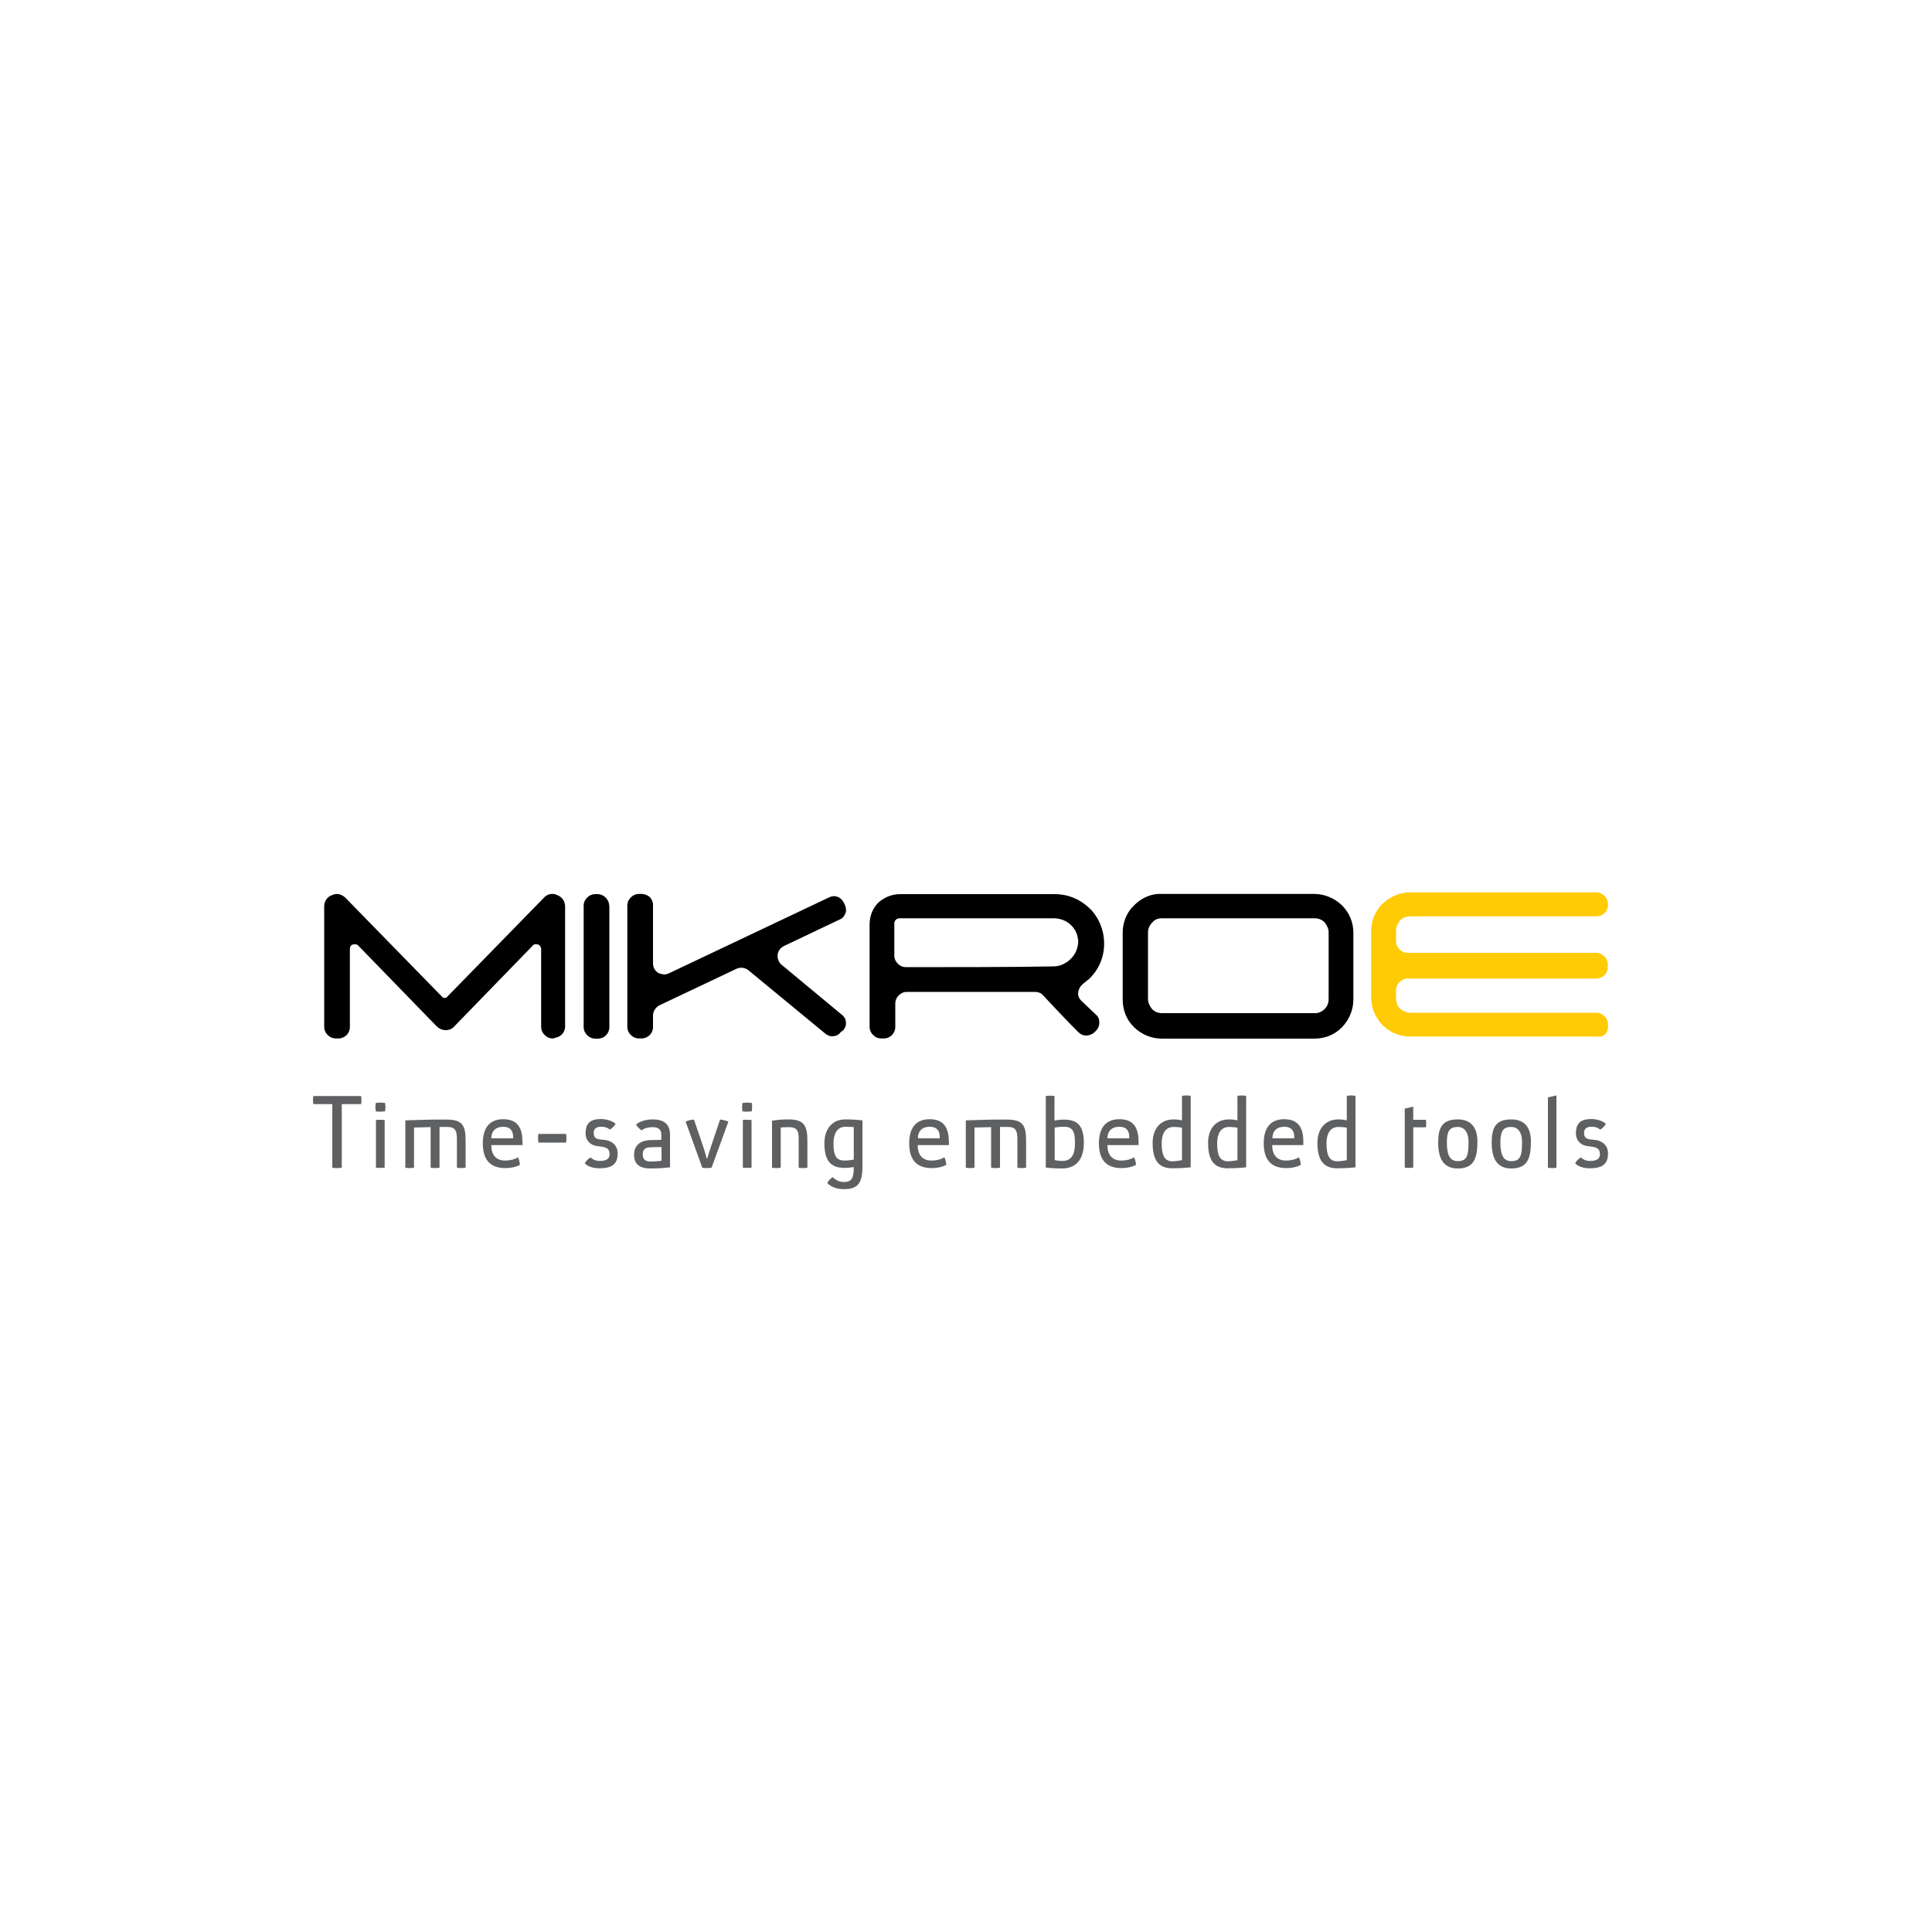 <?xml version="1.0" encoding="UTF-8"?>
<svg xmlns="http://www.w3.org/2000/svg" xmlns:xlink="http://www.w3.org/1999/xlink" version="1.1" id="Layer_1" x="0px" y="0px" viewBox="0 0 1000 1000" style="enable-background:new 0 0 1000 1000;" xml:space="preserve">
<style type="text/css">
	.st0{fill-rule:evenodd;clip-rule:evenodd;fill:#FFCB05;}
	.st1{fill-rule:evenodd;clip-rule:evenodd;}
	.st2{fill:#5F6062;}
</style>
<path class="st0" d="M832.3,531.6v-1.5c0-1.5-0.6-2.9-1.8-4.1c-1.2-1.2-2.6-1.8-4.1-1.8h-96.4c-2.1,0-3.8-0.9-5.3-2.1  c-1.5-1.5-2.1-3.2-2.1-5.3v-4.4c0-1.5,0.6-2.9,1.8-4.1s2.6-1.8,4.1-1.8h97.8c3.2,0,5.9-2.6,5.9-5.9v-1.5c0-1.5-0.6-2.9-1.8-4.1  c-1.2-1.2-2.6-1.8-4.1-1.8h-97.8c-1.5,0-2.9-0.6-4.1-1.8c-1.2-1.2-1.8-2.6-1.8-4.1v-5.6c0-2.1,0.9-3.8,2.1-5.3  c1.5-1.5,3.2-2.1,5.3-2.1h96.4c3.2,0,5.9-2.6,5.9-5.9v-0.6c0-1.5-0.6-2.9-1.8-4.1c-1.2-1.2-2.6-1.8-4.1-1.8h-96.4  c-5.3,0-10.5,2.1-14.4,5.9s-5.9,8.8-5.9,14.1v34.3c0,5.3,2.1,10.5,5.9,14.4c3.8,3.8,8.8,5.9,14.4,5.9h96.4  C829.7,537.2,832.3,534.9,832.3,531.6z"></path>
<path class="st1" d="M286.6,537.2c3.2,0,5.9-2.6,5.9-5.9v-62.1c0-2.6-1.5-5-4.1-5.9c-2.3-1.2-5.3-0.6-7,1.5l-50.1,51.3  c-0.6,0.6-1.8,0.6-2.3,0l-50.1-51.3c-2.1-2.1-4.7-2.6-7-1.5c-2.6,0.9-4.1,3.2-4.1,5.9v62.4c0,1.5,0.6,2.9,1.8,4.1  c1.2,1.2,2.6,1.8,4.1,1.8h1.5c3.2,0,5.9-2.6,5.9-5.9v-40.4c0-1.2,0.6-2.1,1.5-2.3c0.9-0.3,2.1-0.3,2.9,0.6l40.4,41.6  c1.2,1.2,2.9,2.1,4.7,2.1s3.5-0.6,4.7-2.1l40.4-41.6c0.6-0.9,1.8-0.9,2.9-0.6c0.9,0.3,1.5,1.5,1.5,2.3v40.4c0,1.5,0.6,2.9,1.8,4.1  s2.6,1.8,4.1,1.8h0.9V537.2z M685.6,522.3c1.5-1.5,2.1-3.2,2.1-5.3v-34.3c0-2.1-0.9-3.8-2.1-5.3c-1.5-1.5-3.2-2.1-5.3-2.1h-78.8  c-2.1,0-3.8,0.6-5,2.1c-1.5,1.5-2.3,3.2-2.3,5.3V517c0,2.1,0.9,3.8,2.1,5.3c1.5,1.5,3.2,2.1,5.3,2.1h78.8  C682.1,524.6,684.1,523.7,685.6,522.3L685.6,522.3z M700.5,517.3c0,5.3-2.1,10.5-5.9,14.4s-8.8,5.9-14.4,5.9h-78.8  c-5.3,0-10.5-2.1-14.4-5.9s-5.9-8.8-5.9-14.4v-34.6c0-5.3,2.1-10.5,5.9-14.1c3.8-3.8,8.8-6.2,14.4-5.9h78.8c5.3,0,10.5,2.1,14.4,5.9  c3.8,3.8,5.9,8.8,5.9,14.1V517.3L700.5,517.3z M315.3,468.7c0-1.5-0.6-2.9-1.8-4.1c-1.2-1.2-2.6-1.8-4.1-1.8H308  c-1.5,0-2.9,0.6-4.1,1.8c-1.2,1.2-1.8,2.6-1.8,4.1v63c0,1.5,0.6,2.9,1.8,4.1c1.2,1.2,2.6,1.8,4.1,1.8h1.5c3.2,0,5.9-2.6,5.9-5.9  V468.7L315.3,468.7z M436.6,533.1c0.9-1.2,1.5-2.6,1.2-4.1c0-1.5-0.9-2.9-2.1-3.8l-31.1-25.8c-1.5-1.2-2.3-3.2-2.1-5.3  c0.3-2.1,1.5-3.5,3.2-4.4l29-13.8c1.5-0.6,2.3-1.8,2.9-3.2s0.3-2.9-0.3-4.4l-0.6-1.2c-1.5-2.9-4.7-4.1-7.6-2.6l-82.9,39.3  c-1.8,0.9-3.8,0.6-5.6-0.3c-1.8-1.2-2.6-2.9-2.6-5v-30.2c0-1.5-0.6-2.9-1.8-4.1c-1.2-0.9-2.6-1.5-4.1-1.5h-1.5  c-1.5,0-2.9,0.6-4.1,1.8c-1.2,1.2-1.8,2.6-1.8,4.1v63c0,1.5,0.6,2.9,1.8,4.1s2.6,1.8,4.1,1.8h1.5c3.2,0,5.9-2.6,5.9-5.9v-5.9  c0-2.3,1.2-4.1,3.2-5.3l40.1-19c2.1-0.9,4.4-0.6,6.2,0.9l39.8,32.8c1.2,0.9,2.6,1.5,4.1,1.2c1.5,0,2.9-0.9,3.8-2.1L436.6,533.1  L436.6,533.1z M559.6,517.9c-1.2-1.2-1.8-2.9-1.5-4.4c0.3-1.8,1.2-3.2,2.3-4.1s2.1-1.8,3.2-2.6c5-4.7,7.9-11.1,7.9-18.5  c0-5-1.5-9.7-3.8-13.5c-1.2-1.8-2.3-3.5-4.1-5c-4.7-4.4-10.8-7-17.6-7c0,0-60,0-80,0c-3.8,0-7.3,1.2-10.3,3.5  c-3.8,2.9-5.6,7.6-5.6,12.3c0,13.2,0,39.8,0,53c0,1.5,0.6,2.9,1.8,4.1c1.2,1.2,2.6,1.8,4.1,1.8c0.3,0,1.2,0,1.5,0  c3.2,0,5.9-2.6,5.9-5.9c0-2.9,0-9.1,0-12.3c0-1.5,0.6-2.9,1.8-4.1c1.2-1.2,2.6-1.8,4.1-1.8c16.7,0,50.1,0,66.5,0  c1.5,0,3.2,0.6,4.1,1.8c4.4,4.7,13.5,14.4,18.2,19c1.2,1.2,2.6,1.8,4.1,1.8c1.5,0,2.9-0.6,4.1-1.5c0.3-0.3,0.6-0.6,0.9-0.9  c1.2-1.2,1.8-2.6,1.8-4.1c0-1.5-0.2-2.9-1.5-4.1C565.4,523.4,559.6,517.9,559.6,517.9z M468.8,500.6c-1.5,0-2.9-0.6-4.1-1.8  c-1.2-1.2-1.8-2.6-1.8-4.1c0-4.1,0-16.7,0-16.7c0-0.6,0.2-1.2,0.5-1.6c0.7-0.8,1.3-1.1,2.2-1.1c19.9,0,59.8,0,79.7,0  c7.3,0,12,5.3,12.6,10.5c0.3,1.2,0.3,2.6-0.3,4.7c-1.2,5-6.4,9.7-12.3,9.7C526.5,500.6,488.1,500.6,468.8,500.6z"></path>
<g>
	<g>
		<path class="st2" d="M172,571.5h-9.8c0,0-0.2-0.9-0.2-2.1c0-0.6,0-1.3,0.2-2.1h24.7c0.1,0.7,0.2,1.4,0.2,2.1    c0,1.2-0.2,2.1-0.2,2.1h-10v32.9c-0.9,0.1-1.7,0.2-2.5,0.2c-1.4,0-2.4-0.2-2.4-0.2V571.5z"></path>
		<path class="st2" d="M199.5,572.9c0,1.3-0.2,2.3-0.2,2.3s-1.1,0.2-2.5,0.2c-0.7,0-1.5,0-2.3-0.2c-0.1-0.7-0.2-1.4-0.2-2    c0-1.3,0.2-2.3,0.2-2.3c0.7-0.1,1.5-0.2,2.2-0.2c1.4,0,2.6,0.2,2.6,0.2C199.4,571.6,199.5,572.3,199.5,572.9z M199.1,604.4    c0,0-1,0.1-2.3,0.1c-0.6,0-1.4,0-2.2-0.1v-24.7c0.7-0.1,1.5-0.1,2.2-0.1c1.3,0,2.3,0.1,2.3,0.1V604.4z"></path>
		<path class="st2" d="M227.4,604.4c-0.8,0.1-1.6,0.2-2.2,0.2c-1.3,0-2.3-0.2-2.3-0.2v-21l-8.6,0.2v20.8c-0.7,0.1-1.5,0.2-2.2,0.2    c-1.3,0-2.3-0.2-2.3-0.2v-24.5c14.9-0.4,8.9-0.4,21.4-0.4c8.1,0,9.8,3,9.8,10.8v14.1c-0.8,0.1-1.6,0.2-2.2,0.2    c-1.3,0-2.3-0.2-2.3-0.2v-14.6c0-4.3-0.6-6.6-5.3-6.5l-3.7,0V604.4z"></path>
		<path class="st2" d="M254.3,592.8c0,5,2.5,7.9,7.1,7.9c4.4,0,6.7-1.7,6.7-1.7c0.9,1.8,1,3.9,1,3.9s-2.5,1.7-7.6,1.7    c-8.1,0-11.6-4.7-11.6-12.8c0-8.6,4-12.5,10.6-12.5c6.2,0,9.7,3.2,9.9,10.8l0.1,2.6H254.3z M254.3,589.2h11.3c0.2-3.7-1.3-6-5.3-6    C256.4,583.3,254.3,585.6,254.3,589.2z"></path>
		<path class="st2" d="M278.7,591.3c0,0-0.2-1-0.2-2.3c0-0.6,0-1.4,0.2-2.1H293c0.1,0.7,0.2,1.5,0.2,2.2c0,1.3-0.2,2.3-0.2,2.3    H278.7z"></path>
		<path class="st2" d="M318.6,581.7c0,0-0.9,1.8-3,3c0,0-1.2-1.5-4.4-1.5c-2.7,0-3.9,1.2-3.9,3.1c0,3.3,2,3.4,5.5,3.7    c3.6,0.3,6.9,2.6,6.9,7c0,5.7-3.1,7.7-9.5,7.7c-5.6,0-7.5-2.6-7.5-2.6s1-2,3-3c0,0,1.6,1.8,4.6,1.8c3.9,0,5.2-1.3,5.2-3.5    c0-3.7-2.8-3.7-6.5-4.2c-3.3-0.4-5.9-2.8-5.9-6.6c0-5.6,2.8-7.4,8.2-7.4C316.4,579.4,318.6,581.7,318.6,581.7z"></path>
		<path class="st2" d="M328.2,597.8c0-4.6,2.7-7.6,8.8-7.7l5.3-0.1v-2.9c0-2.6-1.8-3.7-4.5-3.7c-1.9,0-4.6,0.5-5.6,1.7    c0,0-1.9-1.1-3-3c1.8-1.8,5.6-2.7,8.6-2.7c5.7,0,9,2.3,9,7.9v16.9c0,0-4.7,0.6-10.3,0.6C330.9,604.8,328.2,602.4,328.2,597.8z     M342.4,600.8v-7.1l-5.3,0.1c-4,0-4.4,1.9-4.4,4c0,1.5,0.7,3.4,3.9,3.4C340,601.2,342.4,600.8,342.4,600.8z"></path>
		<path class="st2" d="M368.3,604.4c0,0-1.1,0.2-2.5,0.2c-0.7,0-1.5,0-2.3-0.2l-8.6-23.8c1.8-1.1,4.3-1.1,4.3-1.1l3.5,10.2    c2.6,7.6,3.1,9.9,3.1,9.9h0.3c0,0,0.6-2.4,3.2-10l3.4-10.1c2.5,0.1,4.3,1.1,4.3,1.1L368.3,604.4z"></path>
		<path class="st2" d="M389.3,572.9c0,1.3-0.2,2.3-0.2,2.3s-1.1,0.2-2.5,0.2c-0.7,0-1.5,0-2.3-0.2c-0.1-0.7-0.2-1.4-0.2-2    c0-1.3,0.2-2.3,0.2-2.3c0.7-0.1,1.5-0.2,2.2-0.2c1.4,0,2.6,0.2,2.6,0.2C389.3,571.6,389.3,572.3,389.3,572.9z M389,604.4    c0,0-1,0.1-2.3,0.1c-0.6,0-1.4,0-2.2-0.1v-24.7c0.7-0.1,1.5-0.1,2.2-0.1c1.3,0,2.3,0.1,2.3,0.1V604.4z"></path>
		<path class="st2" d="M404.1,604.4c-0.7,0.1-1.5,0.2-2.2,0.2c-1.3,0-2.3-0.2-2.3-0.2v-24.3c0,0,3.3-0.7,8.5-0.7    c8.1,0,9.8,3.3,9.8,10.9v14.1c0,0-1,0.2-2.4,0.2c-0.6,0-1.4,0-2.1-0.2v-14.6c0-4.4-0.6-6.4-5.3-6.4c-1.7,0-4,0.2-4,0.2V604.4z"></path>
		<path class="st2" d="M437.1,604.5c-7.1,0-10.4-3.7-10.4-12.7c0-7.1,3.7-12.4,10.9-12.4c4.9,0,8.8,0.5,8.8,0.5v24    c0,8.6-2.5,11.6-9.6,11.6c-6.2,0-8.6-3.2-8.6-3.2s1-2,2.9-3c0,0,2,2.5,5.7,2.5c4.2,0,5.1-2.2,5.1-7.7    C441.9,604,440,604.5,437.1,604.5z M441.9,600.2v-16.8c0,0-1.9-0.2-4.3-0.2c-4.5,0-6.2,4-6.2,8.6c0,6,1.2,8.9,5.7,8.9    C439.5,600.7,441.9,600.2,441.9,600.2z"></path>
		<path class="st2" d="M475,592.8c0,5,2.5,7.9,7.1,7.9c4.4,0,6.7-1.7,6.7-1.7c0.9,1.8,1,3.9,1,3.9s-2.5,1.7-7.6,1.7    c-8.1,0-11.6-4.7-11.6-12.8c0-8.6,4-12.5,10.6-12.5c6.2,0,9.7,3.2,9.9,10.8l0.1,2.6H475z M475.1,589.2h11.3c0.2-3.7-1.3-6-5.3-6    C477.1,583.3,475.1,585.6,475.1,589.2z"></path>
		<path class="st2" d="M517.5,604.4c-0.8,0.1-1.6,0.2-2.2,0.2c-1.3,0-2.3-0.2-2.3-0.2v-21l-8.6,0.2v20.8c-0.7,0.1-1.5,0.2-2.2,0.2    c-1.3,0-2.3-0.2-2.3-0.2v-24.5c14.9-0.4,8.9-0.4,21.4-0.4c8.1,0,9.8,3,9.8,10.8v14.1c-0.8,0.1-1.6,0.2-2.2,0.2    c-1.3,0-2.3-0.2-2.3-0.2v-14.6c0-4.3-0.6-6.6-5.3-6.5l-3.7,0V604.4z"></path>
		<path class="st2" d="M561,591.6c0,7.6-3.3,13.2-11.4,13.2c-5.1,0-8.3-0.5-8.3-0.5v-37c0.7-0.1,1.5-0.2,2.1-0.2    c1.3,0,2.4,0.2,2.4,0.2V580c0,0,2.4-0.5,4.8-0.5C557.7,579.5,561,582.6,561,591.6z M556.4,591.6c0-6-1.2-8.4-5.7-8.4    c-2.5,0-4.8,0.4-4.8,0.4v16.8c0,0,1.4,0.5,3.8,0.5C555.2,601,556.4,596.6,556.4,591.6z"></path>
		<path class="st2" d="M573.2,592.8c0,5,2.5,7.9,7.1,7.9c4.4,0,6.7-1.7,6.7-1.7c0.9,1.8,1,3.9,1,3.9s-2.5,1.7-7.6,1.7    c-8.1,0-11.6-4.7-11.6-12.8c0-8.6,4-12.5,10.6-12.5c6.2,0,9.7,3.2,9.9,10.8l0,2.6H573.2z M573.2,589.2h11.3c0.2-3.7-1.3-6-5.3-6    C575.3,583.3,573.2,585.6,573.2,589.2z"></path>
		<path class="st2" d="M596.6,591.6c0-7.1,3.8-12.2,10.9-12.2c2.5,0,4.3,0.5,4.3,0.5v-12.7c0.7-0.1,1.5-0.2,2.2-0.2    c1.3,0,2.3,0.2,2.3,0.2v37c0,0-4.2,0.5-9.3,0.5C599.8,604.8,596.6,600.7,596.6,591.6z M611.8,600.5v-16.8c0,0-1.9-0.4-4.3-0.4    c-4.5,0-6.2,3.8-6.2,8.4c0,6,1.2,9.4,5.7,9.4C609.4,601,611.8,600.5,611.8,600.5z"></path>
		<path class="st2" d="M625.3,591.6c0-7.1,3.7-12.2,10.9-12.2c2.5,0,4.3,0.5,4.3,0.5v-12.7c0.7-0.1,1.5-0.2,2.2-0.2    c1.3,0,2.3,0.2,2.3,0.2v37c0,0-4.2,0.5-9.3,0.5C628.5,604.8,625.3,600.7,625.3,591.6z M640.5,600.5v-16.8c0,0-1.9-0.4-4.3-0.4    c-4.5,0-6.2,3.8-6.2,8.4c0,6,1.2,9.4,5.7,9.4C638.1,601,640.5,600.5,640.5,600.5z"></path>
		<path class="st2" d="M658.5,592.8c0,5,2.5,7.9,7.1,7.9c4.4,0,6.7-1.7,6.7-1.7c0.9,1.8,1,3.9,1,3.9s-2.5,1.7-7.6,1.7    c-8.1,0-11.6-4.7-11.6-12.8c0-8.6,4-12.5,10.6-12.5c6.2,0,9.7,3.2,9.9,10.8l0,2.6H658.5z M658.6,589.2h11.3c0.2-3.7-1.3-6-5.3-6    C660.6,583.3,658.6,585.6,658.6,589.2z"></path>
		<path class="st2" d="M681.9,591.6c0-7.1,3.8-12.2,10.9-12.2c2.5,0,4.3,0.5,4.3,0.5v-12.7c0.7-0.1,1.5-0.2,2.2-0.2    c1.3,0,2.3,0.2,2.3,0.2v37c0,0-4.2,0.5-9.3,0.5C685.2,604.8,681.9,600.7,681.9,591.6z M697.1,600.5v-16.8c0,0-1.9-0.4-4.3-0.4    c-4.5,0-6.2,3.8-6.2,8.4c0,6,1.2,9.4,5.7,9.4C694.7,601,697.1,600.5,697.1,600.5z"></path>
		<path class="st2" d="M727.1,573.8l4.4-1v6.8h6.5c0,0,0.2,0.8,0.2,2c0,0.6,0,1.3-0.2,1.9h-6.5v20.8c0,0-1,0.2-2.3,0.2    c-0.6,0-1.4,0-2.1-0.2V573.8z"></path>
		<path class="st2" d="M754.5,579.4c7.1,0,10.2,4.4,10.2,11.5c0,9.1-2.1,13.9-10.2,13.9c-7.1,0-10.1-4.8-10.1-13.4    C744.4,583.8,746.4,579.4,754.5,579.4z M754.5,601c5,0,5.6-3.1,5.6-10.1c0-4-1.6-7.6-5.6-7.6c-4.5,0-5.6,2.6-5.6,8.1    C748.9,596.9,750,601,754.5,601z"></path>
		<path class="st2" d="M782.2,579.4c7.1,0,10.2,4.4,10.2,11.5c0,9.1-2.1,13.9-10.2,13.9c-7.1,0-10.1-4.8-10.1-13.4    C772.1,583.8,774.1,579.4,782.2,579.4z M782.2,601c5,0,5.6-3.1,5.6-10.1c0-4-1.6-7.6-5.6-7.6c-4.5,0-5.6,2.6-5.6,8.1    C776.6,596.9,777.7,601,782.2,601z"></path>
		<path class="st2" d="M805.7,604.4c-0.7,0.1-1.4,0.2-2.1,0.2c-1.3,0-2.4-0.2-2.4-0.2v-36.4l4.4-1V604.4z"></path>
		<path class="st2" d="M831.2,581.7c0,0-0.9,1.8-3,3c0,0-1.2-1.5-4.4-1.5c-2.7,0-3.9,1.2-3.9,3.1c0,3.3,2,3.4,5.5,3.7    c3.6,0.3,6.9,2.6,6.9,7c0,5.7-3.1,7.7-9.5,7.7c-5.6,0-7.5-2.6-7.5-2.6s1-2,3-3c0,0,1.6,1.8,4.6,1.8c3.9,0,5.2-1.3,5.2-3.5    c0-3.7-2.8-3.7-6.5-4.2c-3.3-0.4-5.9-2.8-5.9-6.6c0-5.6,2.8-7.4,8.2-7.4C829.1,579.4,831.2,581.7,831.2,581.7z"></path>
	</g>
</g>
</svg>
